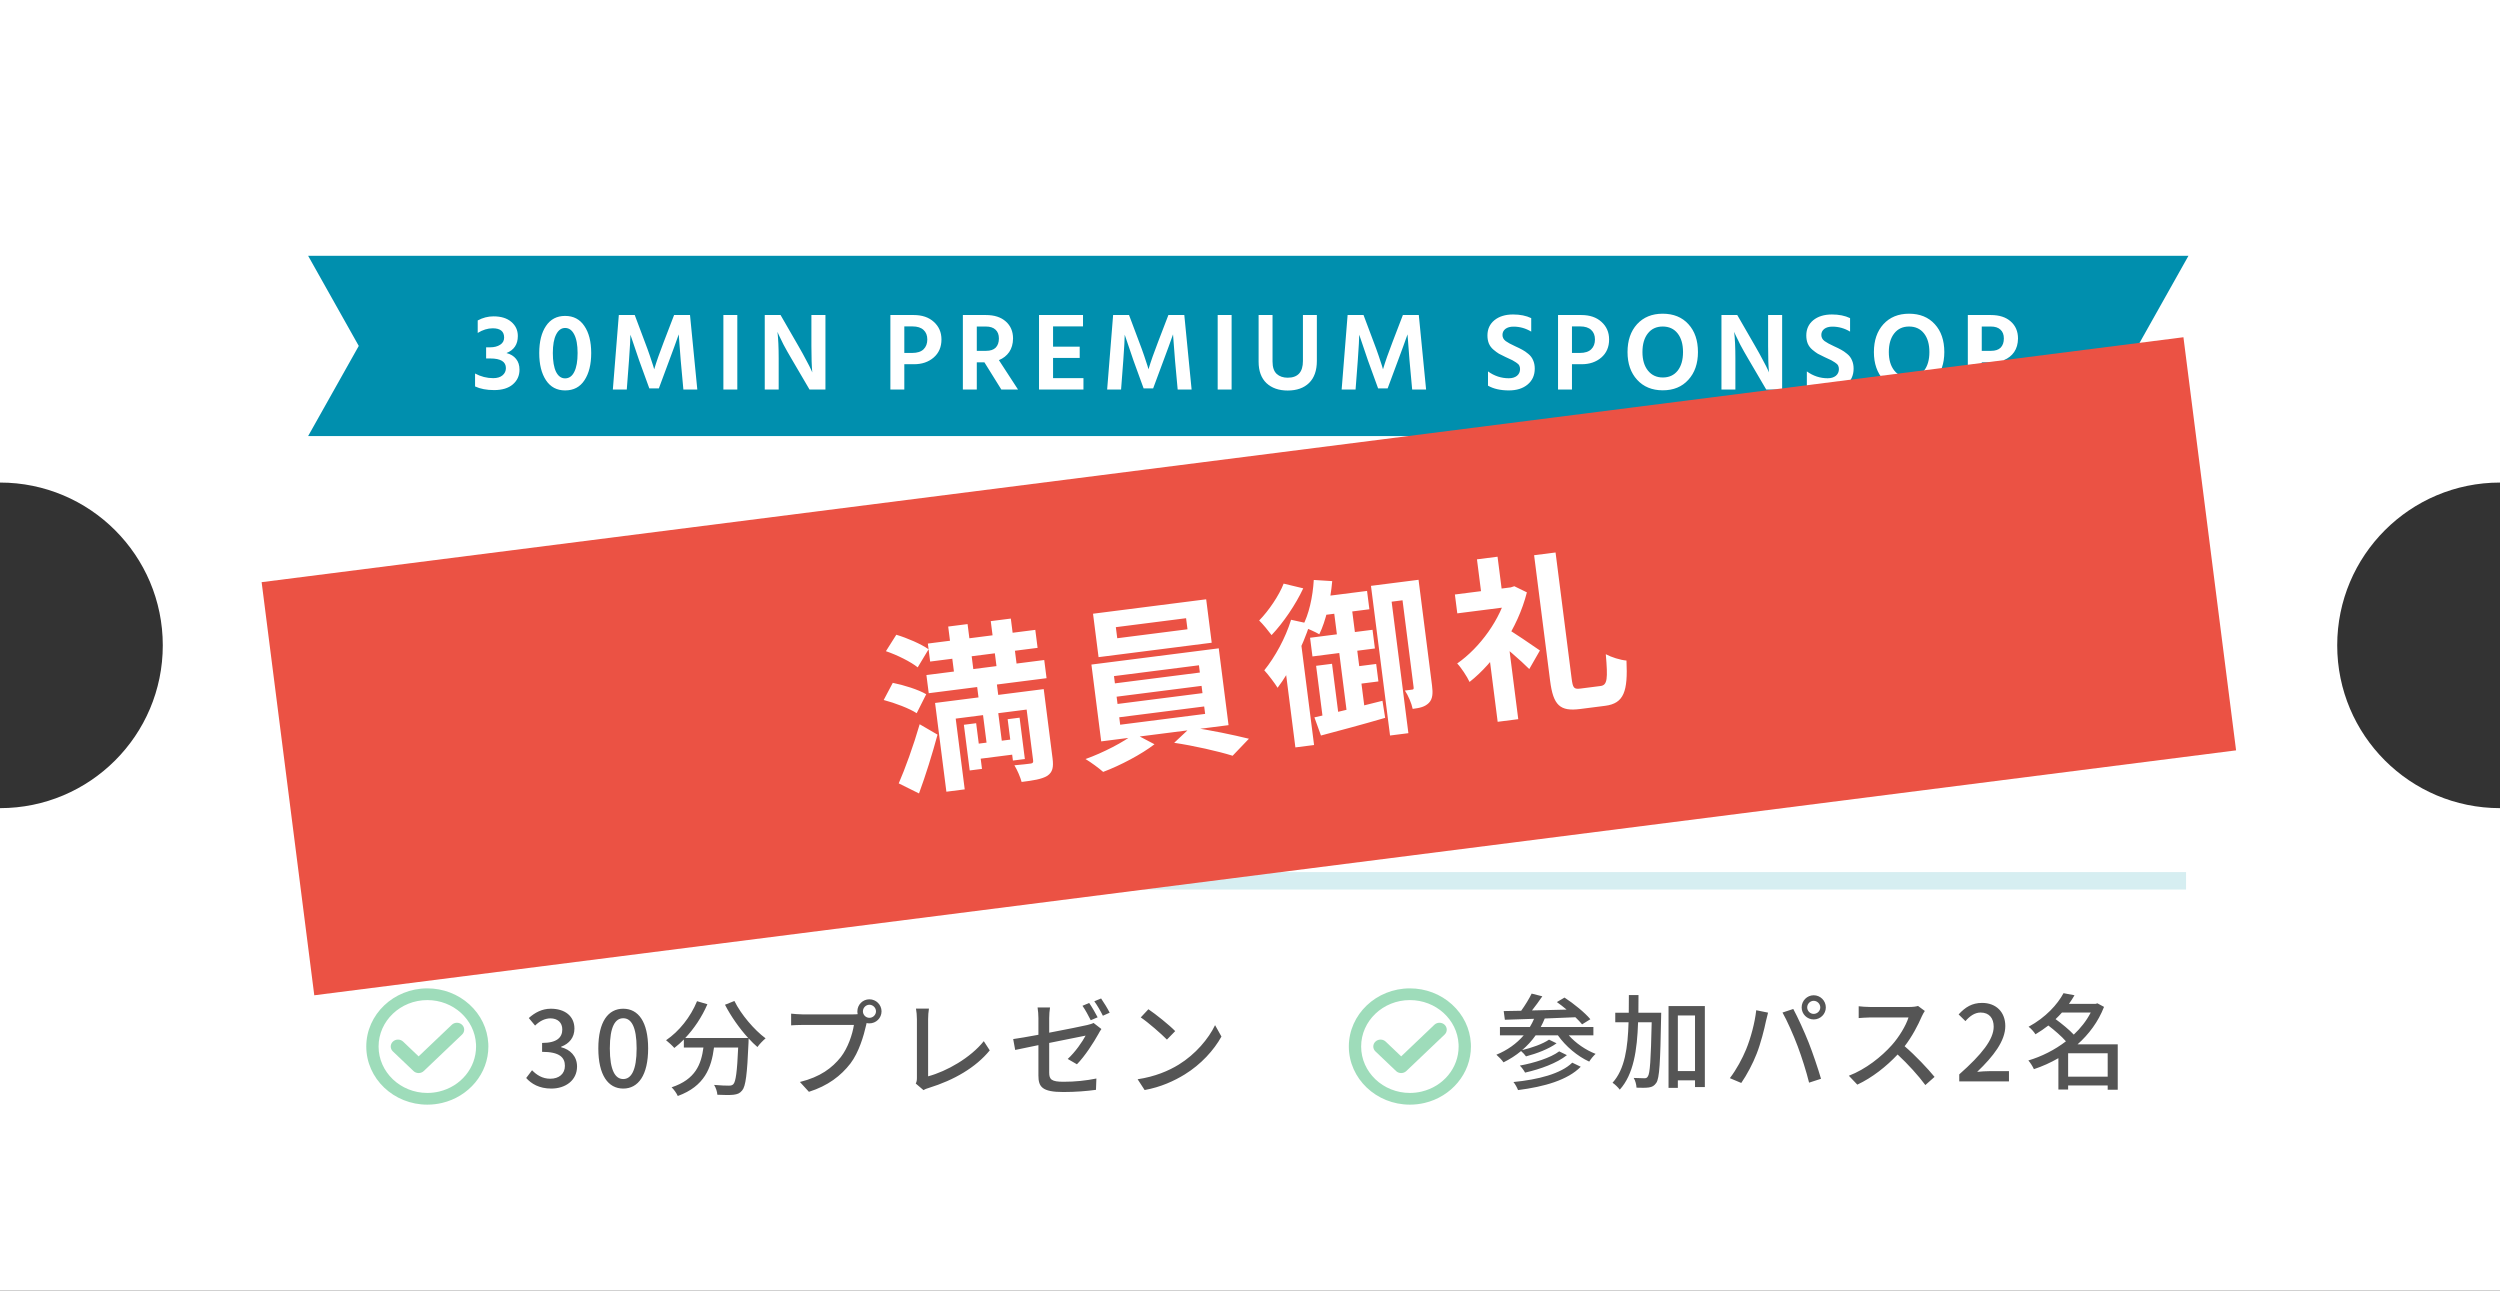 <svg width="430" height="222" viewBox="0 0 430 222" fill="none" xmlns="http://www.w3.org/2000/svg">
<rect x="0" y="0" width="430" height="222" fill="#333333" stroke="none"/>
<path fill-rule="evenodd" clip-rule="evenodd" d="M0 0H430V83C414.536 83 402 95.536 402 111C402 126.464 414.536 139 430 139V222H0V139C15.464 139 28 126.464 28 111C28 95.536 15.464 83 0 83V0Z" fill="white"/>
<path d="M108.83 97.249L101.108 110.603H106.195V114.691H98.746L98.247 115.554V117.598H106.195V121.686H98.247V127H91.252V121.686H83.394V117.598H91.252V115.554L90.752 114.691H83.394V110.603H88.436L80.805 97.249H88.981L94.704 108.423L100.699 97.249H108.83ZM124.399 121.368H134.937V127H115.133V121.867C118.403 119.627 121.28 117.144 123.763 114.418C126.276 111.693 127.533 109.286 127.533 107.196C127.533 105.924 127.154 104.925 126.397 104.198C125.64 103.441 124.49 103.063 122.945 103.063C120.371 103.063 117.934 104.017 115.632 105.924V99.52C116.632 98.793 117.934 98.173 119.539 97.658C121.144 97.143 122.718 96.886 124.262 96.886C127.351 96.886 129.804 97.703 131.621 99.338C133.468 100.943 134.391 103.199 134.391 106.106C134.391 111.345 131.061 116.432 124.399 121.368ZM140.749 132.769L145.337 120.914H152.65L146.472 132.769H140.749ZM160.551 112.011C160.551 107.287 161.459 103.547 163.276 100.792C165.093 98.036 167.788 96.659 171.361 96.659C174.934 96.659 177.629 98.036 179.446 100.792C181.293 103.547 182.217 107.287 182.217 112.011C182.217 116.674 181.293 120.399 179.446 123.185C177.629 125.97 174.934 127.363 171.361 127.363C167.788 127.363 165.093 125.986 163.276 123.23C161.459 120.444 160.551 116.704 160.551 112.011ZM171.361 102.563C168.666 102.563 167.318 105.713 167.318 112.011C167.318 118.309 168.666 121.459 171.361 121.459C174.086 121.459 175.449 118.309 175.449 112.011C175.449 105.713 174.086 102.563 171.361 102.563ZM189.933 112.011C189.933 107.287 190.841 103.547 192.658 100.792C194.475 98.036 197.17 96.659 200.743 96.659C204.316 96.659 207.011 98.036 208.828 100.792C210.675 103.547 211.599 107.287 211.599 112.011C211.599 116.674 210.675 120.399 208.828 123.185C207.011 125.97 204.316 127.363 200.743 127.363C197.17 127.363 194.475 125.986 192.658 123.23C190.841 120.444 189.933 116.704 189.933 112.011ZM200.743 102.563C198.048 102.563 196.7 105.713 196.7 112.011C196.7 118.309 198.048 121.459 200.743 121.459C203.468 121.459 204.831 118.309 204.831 112.011C204.831 105.713 203.468 102.563 200.743 102.563ZM219.314 112.011C219.314 107.287 220.223 103.547 222.04 100.792C223.857 98.036 226.552 96.659 230.125 96.659C233.698 96.659 236.393 98.036 238.21 100.792C240.057 103.547 240.98 107.287 240.98 112.011C240.98 116.674 240.057 120.399 238.21 123.185C236.393 125.97 233.698 127.363 230.125 127.363C226.552 127.363 223.857 125.986 222.04 123.23C220.223 120.444 219.314 116.704 219.314 112.011ZM230.125 102.563C227.43 102.563 226.082 105.713 226.082 112.011C226.082 118.309 227.43 121.459 230.125 121.459C232.85 121.459 234.213 118.309 234.213 112.011C234.213 105.713 232.85 102.563 230.125 102.563ZM246.789 132.769L251.376 120.914H258.689L252.512 132.769H246.789ZM266.59 112.011C266.59 107.287 267.498 103.547 269.315 100.792C271.132 98.036 273.827 96.659 277.4 96.659C280.973 96.659 283.668 98.036 285.485 100.792C287.332 103.547 288.256 107.287 288.256 112.011C288.256 116.674 287.332 120.399 285.485 123.185C283.668 125.97 280.973 127.363 277.4 127.363C273.827 127.363 271.132 125.986 269.315 123.23C267.498 120.444 266.59 116.704 266.59 112.011ZM277.4 102.563C274.705 102.563 273.358 105.713 273.358 112.011C273.358 118.309 274.705 121.459 277.4 121.459C280.126 121.459 281.488 118.309 281.488 112.011C281.488 105.713 280.126 102.563 277.4 102.563ZM295.972 112.011C295.972 107.287 296.88 103.547 298.697 100.792C300.514 98.036 303.209 96.659 306.782 96.659C310.355 96.659 313.05 98.036 314.867 100.792C316.714 103.547 317.638 107.287 317.638 112.011C317.638 116.674 316.714 120.399 314.867 123.185C313.05 125.97 310.355 127.363 306.782 127.363C303.209 127.363 300.514 125.986 298.697 123.23C296.88 120.444 295.972 116.704 295.972 112.011ZM306.782 102.563C304.087 102.563 302.74 105.713 302.74 112.011C302.74 118.309 304.087 121.459 306.782 121.459C309.507 121.459 310.87 118.309 310.87 112.011C310.87 105.713 309.507 102.563 306.782 102.563ZM325.354 112.011C325.354 107.287 326.262 103.547 328.079 100.792C329.896 98.036 332.591 96.659 336.164 96.659C339.737 96.659 342.432 98.036 344.249 100.792C346.096 103.547 347.02 107.287 347.02 112.011C347.02 116.674 346.096 120.399 344.249 123.185C342.432 125.97 339.737 127.363 336.164 127.363C332.591 127.363 329.896 125.986 328.079 123.23C326.262 120.444 325.354 116.704 325.354 112.011ZM336.164 102.563C333.469 102.563 332.122 105.713 332.122 112.011C332.122 118.309 333.469 121.459 336.164 121.459C338.889 121.459 340.252 118.309 340.252 112.011C340.252 105.713 338.889 102.563 336.164 102.563Z" fill="#555555"/>
<path fill-rule="evenodd" clip-rule="evenodd" d="M376.414 75L367.707 59.5L376.414 44H53L61.707 59.5L53 75H376.414Z" fill="#008FAE"/>
<path d="M82.166 57.265V55.117C83.028 54.648 83.935 54.413 84.885 54.413C86.191 54.413 87.211 54.73 87.947 55.364C88.695 55.998 89.068 56.809 89.068 57.797C89.068 59.23 88.416 60.206 87.11 60.725C87.82 60.903 88.371 61.239 88.764 61.733C89.157 62.215 89.354 62.83 89.354 63.578C89.354 64.617 88.967 65.466 88.194 66.125C87.433 66.772 86.362 67.095 84.981 67.095C83.7 67.095 82.61 66.886 81.71 66.468V64.243C82.699 64.775 83.738 65.042 84.828 65.042C85.513 65.042 86.045 64.883 86.425 64.566C86.819 64.237 87.015 63.818 87.015 63.311C87.015 62.209 86.121 61.657 84.334 61.657H83.612V59.737H84.334C85.006 59.737 85.57 59.591 86.026 59.3C86.483 59.008 86.711 58.596 86.711 58.064C86.711 56.999 86.058 56.467 84.752 56.467C83.89 56.467 83.028 56.733 82.166 57.265ZM92.749 60.725C92.749 58.761 93.136 57.208 93.909 56.067C94.682 54.914 95.779 54.337 97.198 54.337C98.631 54.337 99.734 54.914 100.507 56.067C101.293 57.208 101.686 58.761 101.686 60.725C101.686 62.678 101.299 64.237 100.526 65.403C99.765 66.569 98.656 67.152 97.198 67.152C95.779 67.152 94.682 66.569 93.909 65.403C93.136 64.237 92.749 62.678 92.749 60.725ZM95.658 57.531C95.278 58.266 95.088 59.331 95.088 60.725C95.088 62.12 95.272 63.197 95.639 63.958C96.019 64.706 96.539 65.08 97.198 65.08C97.883 65.08 98.409 64.706 98.776 63.958C99.157 63.21 99.347 62.133 99.347 60.725C99.347 59.319 99.15 58.247 98.757 57.512C98.377 56.777 97.858 56.409 97.198 56.409C96.552 56.409 96.038 56.783 95.658 57.531ZM105.41 67L106.437 54.185H109.175L110.924 58.843C111.228 59.629 111.514 60.415 111.78 61.201C112.046 61.974 112.236 62.551 112.35 62.931L112.521 63.52C112.914 62.202 113.459 60.643 114.157 58.843L115.944 54.185H118.682L119.937 67H117.541L117.085 61.999L116.742 57.512C116.286 58.818 115.741 60.314 115.107 61.999L113.32 66.81H111.685L109.936 61.999L108.433 57.569C108.433 58.19 108.351 59.667 108.186 61.999L107.806 67H105.41ZM124.422 67V54.185H126.817V67H124.422ZM131.537 67V54.185H134.256L137.336 59.528C137.843 60.402 138.293 61.22 138.686 61.98C139.092 62.728 139.364 63.261 139.504 63.578L139.713 64.053C139.611 63.001 139.561 61.492 139.561 59.528V54.185H141.976V67H139.238L136.119 61.676C135.625 60.84 135.175 60.041 134.769 59.281C134.376 58.507 134.104 57.95 133.952 57.607L133.724 57.075C133.863 58.279 133.933 59.806 133.933 61.657V67H131.537ZM155.542 60.706H156.892C157.767 60.706 158.42 60.497 158.851 60.079C159.281 59.661 159.497 59.097 159.497 58.387C159.497 57.69 159.281 57.145 158.851 56.752C158.42 56.346 157.786 56.143 156.949 56.143H155.542V60.706ZM153.146 54.185H157.158C158.603 54.185 159.757 54.578 160.619 55.364C161.493 56.15 161.931 57.157 161.931 58.387C161.931 59.692 161.481 60.732 160.581 61.505C159.693 62.266 158.572 62.646 157.215 62.646H155.542V67H153.146V54.185ZM168.009 56.162V60.345H169.606C170.341 60.345 170.892 60.161 171.26 59.794C171.628 59.414 171.811 58.888 171.811 58.216C171.811 57.557 171.615 57.05 171.222 56.695C170.842 56.34 170.29 56.162 169.568 56.162H168.009ZM172.23 67L169.321 62.323H168.009V67H165.613V54.185H169.568C171.026 54.185 172.166 54.552 172.99 55.288C173.827 56.023 174.245 57.005 174.245 58.235C174.232 59.147 174.011 59.921 173.58 60.554C173.149 61.175 172.559 61.638 171.811 61.942L175.101 67H172.23ZM181.126 65.042H186.354V67H178.711V54.185H186.278V56.143H181.126V59.623H185.708V61.562H181.126V65.042ZM190.429 67L191.456 54.185H194.194L195.943 58.843C196.247 59.629 196.533 60.415 196.799 61.201C197.065 61.974 197.255 62.551 197.369 62.931L197.54 63.52C197.933 62.202 198.478 60.643 199.176 58.843L200.963 54.185H203.701L204.956 67H202.56L202.104 61.999L201.761 57.512C201.305 58.818 200.76 60.314 200.126 61.999L198.339 66.81H196.704L194.955 61.999L193.452 57.569C193.452 58.19 193.37 59.667 193.205 61.999L192.825 67H190.429ZM209.441 67V54.185H211.836V67H209.441ZM224.104 62.094V54.185H226.5V62.075C226.5 63.736 226.05 65.004 225.15 65.878C224.263 66.74 223.04 67.171 221.481 67.171C219.959 67.171 218.743 66.746 217.83 65.897C216.93 65.035 216.48 63.806 216.48 62.209V54.185H218.876V62.19C218.876 63.166 219.117 63.875 219.598 64.319C220.08 64.75 220.707 64.966 221.481 64.966C223.23 64.966 224.104 64.008 224.104 62.094ZM230.763 67L231.789 54.185H234.527L236.277 58.843C236.581 59.629 236.866 60.415 237.132 61.201C237.398 61.974 237.588 62.551 237.703 62.931L237.874 63.52C238.267 62.202 238.812 60.643 239.509 58.843L241.296 54.185H244.034L245.289 67H242.893L242.437 61.999L242.095 57.512C241.638 58.818 241.093 60.314 240.46 61.999L238.672 66.81H237.037L235.288 61.999L233.786 57.569C233.786 58.19 233.703 59.667 233.539 61.999L233.158 67H230.763ZM263.37 54.717V57.037C262.419 56.467 261.405 56.181 260.327 56.181C259.732 56.181 259.263 56.314 258.92 56.581C258.591 56.847 258.426 57.189 258.426 57.607C258.426 58.026 258.603 58.374 258.958 58.653C259.326 58.919 259.871 59.217 260.594 59.547C261.101 59.775 261.513 59.978 261.829 60.155C262.146 60.32 262.489 60.554 262.856 60.859C263.236 61.163 263.515 61.53 263.693 61.961C263.883 62.38 263.978 62.861 263.978 63.406C263.978 64.547 263.566 65.46 262.742 66.144C261.931 66.816 260.86 67.152 259.529 67.152C258.084 67.152 256.886 66.88 255.935 66.335V63.882C257.025 64.668 258.217 65.061 259.51 65.061C260.093 65.061 260.562 64.921 260.917 64.642C261.272 64.351 261.449 63.964 261.449 63.483C261.449 63.254 261.405 63.051 261.316 62.874C261.227 62.697 261.044 62.519 260.765 62.342C260.499 62.164 260.289 62.038 260.137 61.961C259.998 61.885 259.7 61.746 259.244 61.543C259.117 61.48 259.022 61.435 258.958 61.41C258.489 61.194 258.109 61.004 257.818 60.84C257.526 60.662 257.209 60.428 256.867 60.136C256.525 59.845 256.265 59.496 256.087 59.09C255.923 58.685 255.84 58.222 255.84 57.702C255.84 56.612 256.239 55.738 257.038 55.078C257.849 54.419 258.92 54.09 260.251 54.09C261.456 54.09 262.495 54.299 263.37 54.717ZM270.378 60.706H271.728C272.602 60.706 273.255 60.497 273.686 60.079C274.117 59.661 274.332 59.097 274.332 58.387C274.332 57.69 274.117 57.145 273.686 56.752C273.255 56.346 272.621 56.143 271.785 56.143H270.378V60.706ZM267.982 54.185H271.994C273.439 54.185 274.592 54.578 275.454 55.364C276.329 56.15 276.766 57.157 276.766 58.387C276.766 59.692 276.316 60.732 275.416 61.505C274.529 62.266 273.407 62.646 272.051 62.646H270.378V67H267.982V54.185ZM279.935 60.554C279.935 58.564 280.48 56.967 281.57 55.763C282.673 54.559 284.143 53.957 285.981 53.957C287.845 53.957 289.321 54.559 290.412 55.763C291.502 56.955 292.047 58.552 292.047 60.554C292.047 62.532 291.495 64.123 290.392 65.327C289.302 66.531 287.838 67.133 286 67.133C284.162 67.133 282.692 66.531 281.589 65.327C280.486 64.123 279.935 62.532 279.935 60.554ZM282.502 60.554C282.502 61.898 282.819 62.963 283.453 63.749C284.086 64.535 284.936 64.927 286 64.927C287.078 64.927 287.927 64.541 288.548 63.768C289.169 62.982 289.48 61.911 289.48 60.554C289.48 59.198 289.169 58.127 288.548 57.341C287.927 56.555 287.071 56.162 285.981 56.162C284.904 56.162 284.055 56.555 283.434 57.341C282.812 58.127 282.502 59.198 282.502 60.554ZM296.09 67V54.185H298.809L301.889 59.528C302.396 60.402 302.846 61.22 303.239 61.98C303.645 62.728 303.917 63.261 304.057 63.578L304.266 64.053C304.164 63.001 304.114 61.492 304.114 59.528V54.185H306.528V67H303.791L300.672 61.676C300.178 60.84 299.728 60.041 299.322 59.281C298.929 58.507 298.657 57.95 298.505 57.607L298.277 57.075C298.416 58.279 298.486 59.806 298.486 61.657V67H296.09ZM318.212 54.717V57.037C317.261 56.467 316.247 56.181 315.17 56.181C314.574 56.181 314.105 56.314 313.763 56.581C313.433 56.847 313.268 57.189 313.268 57.607C313.268 58.026 313.446 58.374 313.801 58.653C314.168 58.919 314.713 59.217 315.436 59.547C315.943 59.775 316.355 59.978 316.672 60.155C316.989 60.32 317.331 60.554 317.699 60.859C318.079 61.163 318.358 61.53 318.535 61.961C318.725 62.38 318.82 62.861 318.82 63.406C318.82 64.547 318.408 65.46 317.584 66.144C316.773 66.816 315.702 67.152 314.371 67.152C312.926 67.152 311.728 66.88 310.778 66.335V63.882C311.868 64.668 313.059 65.061 314.352 65.061C314.935 65.061 315.404 64.921 315.759 64.642C316.114 64.351 316.292 63.964 316.292 63.483C316.292 63.254 316.247 63.051 316.158 62.874C316.07 62.697 315.886 62.519 315.607 62.342C315.341 62.164 315.132 62.038 314.98 61.961C314.84 61.885 314.542 61.746 314.086 61.543C313.959 61.48 313.864 61.435 313.801 61.41C313.332 61.194 312.951 61.004 312.66 60.84C312.368 60.662 312.051 60.428 311.709 60.136C311.367 59.845 311.107 59.496 310.93 59.09C310.765 58.685 310.683 58.222 310.683 57.702C310.683 56.612 311.082 55.738 311.88 55.078C312.692 54.419 313.763 54.09 315.094 54.09C316.298 54.09 317.337 54.299 318.212 54.717ZM322.311 60.554C322.311 58.564 322.856 56.967 323.946 55.763C325.049 54.559 326.519 53.957 328.357 53.957C330.22 53.957 331.697 54.559 332.787 55.763C333.877 56.955 334.422 58.552 334.422 60.554C334.422 62.532 333.871 64.123 332.768 65.327C331.678 66.531 330.214 67.133 328.376 67.133C326.538 67.133 325.068 66.531 323.965 65.327C322.862 64.123 322.311 62.532 322.311 60.554ZM324.878 60.554C324.878 61.898 325.195 62.963 325.828 63.749C326.462 64.535 327.311 64.927 328.376 64.927C329.454 64.927 330.303 64.541 330.924 63.768C331.545 62.982 331.856 61.911 331.856 60.554C331.856 59.198 331.545 58.127 330.924 57.341C330.303 56.555 329.447 56.162 328.357 56.162C327.28 56.162 326.43 56.555 325.809 57.341C325.188 58.127 324.878 59.198 324.878 60.554ZM340.862 56.162V60.345H342.459C343.194 60.345 343.745 60.161 344.113 59.794C344.48 59.414 344.664 58.888 344.664 58.216C344.664 57.557 344.468 57.05 344.075 56.695C343.695 56.34 343.143 56.162 342.421 56.162H340.862ZM345.083 67L342.173 62.323H340.862V67H338.466V54.185H342.421C343.878 54.185 345.019 54.552 345.843 55.288C346.68 56.023 347.098 57.005 347.098 58.235C347.085 59.147 346.864 59.921 346.433 60.554C346.002 61.175 345.412 61.638 344.664 61.942L347.954 67H345.083Z" fill="white"/>
<path d="M94.824 187.234C97.254 187.234 99.252 185.83 99.252 183.436C99.252 181.654 98.046 180.502 96.516 180.124V180.034C97.92 179.512 98.802 178.45 98.802 176.92C98.802 174.742 97.128 173.5 94.752 173.5C93.222 173.5 91.998 174.166 90.954 175.102L92.034 176.398C92.79 175.66 93.654 175.174 94.68 175.156C95.94 175.174 96.714 175.894 96.714 177.064C96.714 178.396 95.85 179.386 93.24 179.386V180.916C96.228 180.916 97.164 181.87 97.164 183.328C97.164 184.714 96.138 185.542 94.644 185.542C93.276 185.542 92.286 184.876 91.512 184.084L90.504 185.416C91.386 186.406 92.736 187.234 94.824 187.234ZM107.196 187.234C109.788 187.234 111.48 184.93 111.48 180.322C111.48 175.75 109.788 173.5 107.196 173.5C104.604 173.5 102.912 175.732 102.912 180.322C102.912 184.93 104.604 187.234 107.196 187.234ZM107.196 185.596C105.846 185.596 104.892 184.156 104.892 180.322C104.892 176.524 105.846 175.138 107.196 175.138C108.546 175.138 109.5 176.524 109.5 180.322C109.5 184.156 108.546 185.596 107.196 185.596ZM124.697 172.816C125.723 174.814 127.199 176.902 128.693 178.54H117.857C119.387 176.92 120.737 174.904 121.673 172.726L119.891 172.204C118.775 174.94 116.795 177.406 114.563 178.918C114.959 179.224 115.679 179.89 115.985 180.25C116.543 179.818 117.101 179.332 117.623 178.792V180.178H120.989C120.611 183.022 119.657 185.65 115.517 187.018C115.895 187.36 116.399 188.08 116.579 188.512C121.205 186.82 122.357 183.67 122.807 180.178H126.965C126.785 184.354 126.551 186.046 126.137 186.478C125.939 186.676 125.723 186.73 125.363 186.73C124.949 186.73 123.923 186.712 122.825 186.604C123.131 187.09 123.365 187.792 123.383 188.296C124.463 188.35 125.561 188.368 126.173 188.296C126.821 188.206 127.235 188.08 127.649 187.558C128.261 186.856 128.513 184.768 128.747 179.314C128.765 179.152 128.765 178.774 128.765 178.612C129.269 179.17 129.791 179.674 130.277 180.088C130.601 179.62 131.249 178.954 131.681 178.594C129.737 177.154 127.469 174.508 126.317 172.168L124.697 172.816ZM148.421 173.95C148.421 173.338 148.925 172.816 149.537 172.816C150.149 172.816 150.671 173.338 150.671 173.95C150.671 174.562 150.149 175.066 149.537 175.066C148.925 175.066 148.421 174.562 148.421 173.95ZM147.467 173.95C147.467 174.112 147.485 174.274 147.521 174.436C147.233 174.472 146.963 174.472 146.747 174.472H138.017C137.423 174.472 136.577 174.4 136.073 174.346V176.362C136.541 176.326 137.261 176.29 138.017 176.29H146.873C146.621 177.928 145.847 180.232 144.623 181.816C143.129 183.688 141.095 185.236 137.585 186.1L139.133 187.792C142.391 186.766 144.641 185.038 146.279 182.914C147.737 180.988 148.565 178.144 148.979 176.308C148.997 176.2 149.033 176.074 149.051 175.966C149.213 176.002 149.375 176.02 149.537 176.02C150.689 176.02 151.625 175.102 151.625 173.95C151.625 172.816 150.689 171.88 149.537 171.88C148.385 171.88 147.467 172.816 147.467 173.95ZM157.511 186.37L158.843 187.504C159.185 187.288 159.527 187.198 159.743 187.126C164.117 185.776 167.843 183.598 170.237 180.664L169.211 179.08C166.943 181.924 162.857 184.264 159.635 185.128V175.282C159.635 174.688 159.689 174.04 159.779 173.482H157.547C157.637 173.896 157.709 174.724 157.709 175.3V185.362C157.709 185.74 157.691 186.01 157.511 186.37ZM187.337 172.51L186.185 172.996C186.671 173.68 187.247 174.76 187.607 175.48L188.795 174.976C188.435 174.274 187.787 173.158 187.337 172.51ZM189.389 171.736L188.219 172.222C188.723 172.906 189.317 173.932 189.695 174.706L190.865 174.184C190.541 173.536 189.857 172.402 189.389 171.736ZM178.607 184.984C178.607 186.91 179.201 187.828 182.891 187.828C184.997 187.828 186.959 187.666 188.507 187.45L188.579 185.506C186.779 185.866 184.943 186.064 182.927 186.064C180.857 186.064 180.461 185.668 180.461 184.48V179.386C183.377 178.792 186.293 178.216 186.725 178.126C186.185 179.152 184.943 180.97 183.647 182.14L185.231 183.058C186.599 181.672 188.111 179.314 188.939 177.82C189.065 177.568 189.281 177.208 189.443 176.992L188.093 175.948C187.823 176.092 187.427 176.2 186.995 176.308C186.203 176.488 183.341 177.082 180.461 177.622V175.12C180.461 174.562 180.515 173.824 180.605 173.284H178.463C178.553 173.824 178.607 174.562 178.607 175.12V177.982C176.753 178.324 175.097 178.612 174.269 178.72L174.611 180.592C175.349 180.43 176.879 180.106 178.607 179.764V184.984ZM197.525 173.59L196.211 174.994C197.543 175.894 199.775 177.856 200.711 178.81L202.133 177.352C201.125 176.308 198.785 174.436 197.525 173.59ZM195.671 185.632L196.877 187.486C199.667 186.982 201.953 185.92 203.771 184.804C206.579 183.076 208.793 180.628 210.089 178.288L208.991 176.326C207.893 178.63 205.643 181.33 202.745 183.112C201.017 184.174 198.677 185.182 195.671 185.632Z" fill="#555555"/>
<path d="M270.428 182.778C268.484 184.686 264.56 185.694 260.312 186.108C260.618 186.468 260.942 187.08 261.104 187.494C265.622 186.918 269.654 185.766 271.886 183.48L270.428 182.778ZM268.178 180.834C266.702 181.95 263.858 182.832 261.41 183.282C261.752 183.606 262.112 184.11 262.31 184.488C264.938 183.894 267.782 182.868 269.51 181.482L268.178 180.834ZM274.064 178.08V176.64H265.01C265.262 176.172 265.496 175.686 265.694 175.182C267.422 175.11 269.204 175.038 270.968 174.966C271.436 175.416 271.832 175.83 272.12 176.19L273.542 175.308C272.606 174.174 270.662 172.608 269.096 171.582L267.782 172.356C268.322 172.734 268.898 173.184 269.456 173.652C267.422 173.706 265.37 173.76 263.498 173.796C264.092 173.058 264.722 172.176 265.28 171.366L263.444 170.898C263.012 171.78 262.31 172.932 261.644 173.85C260.528 173.868 259.52 173.886 258.638 173.904L258.836 175.398C260.258 175.362 261.986 175.308 263.858 175.236C263.66 175.722 263.408 176.19 263.138 176.64H257.99V178.08H262.076C260.834 179.52 259.232 180.654 257.378 181.41C257.738 181.716 258.368 182.364 258.602 182.724C259.7 182.184 260.708 181.536 261.626 180.78C261.95 181.05 262.274 181.428 262.472 181.698C264.254 181.23 266.378 180.438 267.728 179.448L266.432 178.818C265.37 179.556 263.426 180.24 261.806 180.618C262.67 179.88 263.462 179.034 264.128 178.08H267.962C269.294 179.97 271.31 181.662 273.344 182.598C273.578 182.202 274.082 181.59 274.442 181.266C272.768 180.618 271.022 179.43 269.834 178.08H274.064ZM281.804 174.192C281.822 173.202 281.822 172.176 281.822 171.15H280.166C280.166 172.194 280.166 173.202 280.148 174.192H277.826V175.83H280.112C279.986 180.186 279.482 183.894 277.358 186.234C277.754 186.486 278.33 187.044 278.6 187.422C280.976 184.794 281.588 180.636 281.75 175.83H284.09C283.946 182.31 283.802 184.668 283.424 185.154C283.262 185.424 283.1 185.46 282.812 185.46C282.506 185.46 281.786 185.442 280.994 185.406C281.282 185.856 281.462 186.576 281.48 187.08C282.308 187.116 283.1 187.116 283.604 187.044C284.18 186.954 284.522 186.774 284.882 186.252C285.44 185.442 285.566 182.778 285.71 175.002C285.728 174.786 285.728 174.192 285.728 174.192H281.804ZM288.59 184.218V174.66H291.542V184.218H288.59ZM286.988 173.04V187.116H288.59V185.82H291.542V186.972H293.234V173.04H286.988ZM310.838 173.274C310.838 172.662 311.342 172.14 311.954 172.14C312.566 172.14 313.088 172.662 313.088 173.274C313.088 173.886 312.566 174.39 311.954 174.39C311.342 174.39 310.838 173.886 310.838 173.274ZM309.884 173.274C309.884 174.426 310.82 175.344 311.954 175.344C313.106 175.344 314.042 174.426 314.042 173.274C314.042 172.122 313.106 171.186 311.954 171.186C310.82 171.186 309.884 172.122 309.884 173.274ZM300.326 180.51C299.696 182.04 298.67 183.966 297.536 185.442L299.498 186.27C300.47 184.866 301.496 182.922 302.144 181.248C302.846 179.466 303.494 176.892 303.728 175.704C303.818 175.308 303.98 174.624 304.106 174.174L302.072 173.76C301.838 175.92 301.118 178.584 300.326 180.51ZM309.2 179.952C309.92 181.878 310.676 184.254 311.162 186.216L313.214 185.55C312.728 183.858 311.774 181.05 311.09 179.322C310.37 177.504 309.182 174.894 308.444 173.544L306.59 174.156C307.364 175.506 308.498 178.08 309.2 179.952ZM331.07 173.886L329.9 173.022C329.594 173.13 329 173.202 328.334 173.202H321.656C321.098 173.202 320.054 173.13 319.694 173.076V175.11C319.982 175.092 320.954 175.002 321.656 175.002H328.262C327.83 176.406 326.624 178.386 325.4 179.754C323.618 181.752 320.918 183.912 318.002 185.028L319.46 186.558C322.034 185.352 324.464 183.426 326.39 181.374C328.172 183.03 329.972 185.01 331.16 186.63L332.744 185.226C331.628 183.858 329.45 181.536 327.596 179.952C328.856 178.332 329.918 176.298 330.548 174.822C330.674 174.516 330.944 174.066 331.07 173.886ZM336.992 186H345.542V184.236H342.23C341.582 184.236 340.754 184.29 340.07 184.362C342.878 181.68 344.912 179.034 344.912 176.478C344.912 174.084 343.346 172.5 340.916 172.5C339.188 172.5 338.018 173.238 336.884 174.48L338.054 175.632C338.756 174.822 339.62 174.156 340.664 174.156C342.158 174.156 342.914 175.146 342.914 176.586C342.914 178.764 340.898 181.338 336.992 184.794V186ZM355.718 185.19V181.158H362.522V185.19H355.718ZM359.606 174.156C358.886 175.56 357.878 176.838 356.69 177.954C355.898 177.108 354.638 176.082 353.558 175.29C353.954 174.93 354.314 174.534 354.656 174.156H359.606ZM364.25 179.628H357.338C359.282 177.9 360.902 175.74 361.892 173.184L360.758 172.572L360.452 172.662H355.862C356.204 172.176 356.528 171.69 356.816 171.186L354.926 170.826C353.882 172.77 351.866 175.002 348.914 176.604C349.31 176.874 349.85 177.486 350.102 177.9C350.894 177.432 351.632 176.91 352.316 176.388C353.378 177.198 354.602 178.26 355.34 179.106C353.396 180.6 351.128 181.734 348.878 182.4C349.202 182.76 349.634 183.444 349.832 183.894C351.272 183.426 352.694 182.778 354.044 182.004V187.404H355.718V186.702H362.522V187.44H364.25V179.628Z" fill="#555555"/>
<g clip-path="url(#clip0_637_146)">
<path d="M73.5 190C67.71 190 63 185.514 63 180C63 174.486 67.71 170 73.5 170C76.206 170 78.777 170.981 80.74 172.763C82.696 174.539 83.849 176.925 83.986 179.483C83.996 179.655 84 179.829 84 180C84 181.145 83.797 182.268 83.398 183.34C83.012 184.375 82.451 185.338 81.731 186.203C81.019 187.059 80.171 187.794 79.21 188.389C78.232 188.995 77.165 189.437 76.037 189.705C75.211 189.901 74.358 190 73.5 190H73.5ZM73.5 172.015C68.877 172.015 65.116 175.597 65.116 180C65.116 184.403 68.877 187.985 73.5 187.985C74.185 187.985 74.867 187.906 75.525 187.749C79.269 186.861 81.884 183.675 81.884 180C81.884 179.863 81.88 179.724 81.873 179.586C81.645 175.341 77.967 172.015 73.5 172.015Z" fill="#9EDCBA"/>
<path d="M72.003 184.567C71.684 184.567 71.365 184.451 71.121 184.219L67.573 180.84C67.085 180.376 67.085 179.623 67.573 179.158C68.06 178.694 68.851 178.694 69.338 179.158L72.003 181.697L77.71 176.262C78.197 175.798 78.988 175.798 79.475 176.262C79.963 176.727 79.963 177.479 79.475 177.944L72.886 184.219C72.642 184.451 72.323 184.567 72.003 184.567Z" fill="#9EDCBA"/>
</g>
<g clip-path="url(#clip1_637_146)">
<path d="M242.5 190C236.71 190 232 185.514 232 180C232 174.486 236.71 170 242.5 170C245.206 170 247.777 170.981 249.74 172.763C251.696 174.539 252.849 176.925 252.986 179.483C252.996 179.655 253 179.829 253 180C253 181.145 252.798 182.268 252.398 183.34C252.012 184.375 251.451 185.338 250.731 186.203C250.019 187.059 249.171 187.794 248.21 188.389C247.232 188.995 246.165 189.437 245.037 189.705C244.211 189.901 243.358 190 242.5 190H242.5ZM242.5 172.015C237.877 172.015 234.116 175.597 234.116 180C234.116 184.403 237.877 187.985 242.5 187.985C243.185 187.985 243.867 187.906 244.525 187.749C248.269 186.861 250.884 183.675 250.884 180C250.884 179.863 250.88 179.724 250.873 179.586C250.645 175.341 246.967 172.015 242.5 172.015Z" fill="#9EDCBA"/>
<path d="M241.003 184.567C240.684 184.567 240.364 184.451 240.121 184.219L236.573 180.84C236.085 180.376 236.085 179.623 236.573 179.158C237.06 178.694 237.851 178.694 238.338 179.158L241.003 181.697L246.71 176.262C247.197 175.798 247.988 175.798 248.475 176.262C248.963 176.727 248.963 177.479 248.475 177.944L241.886 184.219C241.642 184.451 241.323 184.567 241.003 184.567Z" fill="#9EDCBA"/>
</g>
<line x1="53" y1="151.5" x2="376" y2="151.5" stroke="#D6EEF1" stroke-width="3"/>
<rect x="45" y="100.133" width="333.224" height="71.63" transform="rotate(-7.263 45 100.133)" fill="#EB5244"/>
<path d="M159.591 110.693L178.071 108.337L178.466 111.432L159.985 113.788L159.591 110.693ZM159.343 116.108L179.609 113.525L180.008 116.649L159.742 119.232L159.343 116.108ZM167.246 128.044L174.835 127.077L175.165 129.666L167.576 130.633L167.246 128.044ZM163.089 107.767L166.422 107.342L167.746 117.728L164.413 118.153L163.089 107.767ZM170.41 106.834L173.862 106.394L175.185 116.78L171.733 117.22L170.41 106.834ZM165.787 124.662L167.899 124.392L168.901 132.249L166.788 132.518L165.787 124.662ZM173.316 123.702L175.369 123.44L176.276 130.553L174.222 130.814L173.316 123.702ZM176.188 118.951L179.521 118.526L181.038 130.43C181.232 131.947 181.07 132.815 180.123 133.45C179.168 134.025 177.713 134.241 175.719 134.495C175.49 133.647 174.974 132.442 174.477 131.629C175.645 131.54 176.895 131.381 177.282 131.332C177.639 131.286 177.743 131.152 177.698 130.795L176.188 118.951ZM160.832 120.908L177.438 118.791L177.832 121.886L164.381 123.601L165.932 135.772L162.778 136.174L160.832 120.908ZM152.379 112.005L154.165 109.177C156.02 109.727 158.452 110.778 159.716 111.675L157.844 114.787C156.696 113.844 154.274 112.641 152.379 112.005ZM151.997 120.401L153.557 117.45C155.418 117.818 157.969 118.612 159.31 119.408L157.67 122.672C156.447 121.86 153.937 120.91 151.997 120.401ZM154.581 134.739C155.658 132.273 157.114 128.277 158.184 124.572L161.255 126.358C160.351 129.709 159.214 133.362 158.068 136.472L154.581 134.739ZM167.953 117.218L171.345 116.786L171.994 121.874L171.607 121.924L172.533 129.185L169.914 129.519L168.988 122.258L168.601 122.307L167.953 117.218ZM191.924 107.872L192.166 109.777L204.249 108.237L204.006 106.332L191.924 107.872ZM188 105.56L207.462 103.079L208.414 110.549L188.952 113.029L188 105.56ZM192.057 119.831L192.216 121.081L206.828 119.219L206.668 117.969L192.057 119.831ZM192.508 123.373L192.671 124.652L207.283 122.79L207.12 121.511L192.508 123.373ZM191.605 116.29L191.765 117.54L206.376 115.678L206.217 114.428L191.605 116.29ZM187.723 114.305L209.626 111.513L211.31 124.727L189.407 127.518L187.723 114.305ZM195.105 126.187L198.573 128.013C196.371 129.715 192.688 131.667 189.744 132.768C188.994 132.107 187.66 131.128 186.709 130.554C189.747 129.471 193.378 127.587 195.105 126.187ZM201.959 127.763L204.795 125.103C208.056 125.534 212.222 126.425 214.813 127.062L212.011 129.99C209.553 129.215 205.257 128.25 201.959 127.763ZM235.807 100.767L242.503 99.914L242.901 103.038L239.36 103.49L242.243 126.107L239.088 126.509L235.807 100.767ZM240.837 100.126L243.991 99.724L246.309 117.907C246.472 119.186 246.452 120.217 245.754 120.911C245.082 121.571 244.26 121.767 242.981 121.93C242.804 121.015 242.197 119.58 241.641 118.774C242.206 118.702 242.682 118.641 242.921 118.611C243.099 118.588 243.181 118.517 243.143 118.22L240.837 100.126ZM225.97 99.753L229.141 99.953C228.844 103.318 228.049 106.806 226.919 109.098C226.263 108.697 224.822 108.064 223.999 107.776C225.129 105.727 225.799 102.678 225.97 99.753ZM226.948 102.682L235.132 101.639L235.534 104.794L226.398 105.958L226.948 102.682ZM225.332 109.693L236.075 108.324L236.485 111.538L225.742 112.907L225.332 109.693ZM232.12 114.786L236.703 114.202L237.086 117.207L232.503 117.791L232.12 114.786ZM226.371 114.52L229.108 114.172L230.315 123.635L227.645 124.52L226.371 114.52ZM226.079 123.388C229.021 122.741 233.506 121.625 237.783 120.536L238.247 123.471C234.399 124.596 230.305 125.693 227.203 126.511L226.079 123.388ZM229.262 103.749L232.357 103.354L234.811 122.608L231.788 123.568L229.262 103.749ZM220.788 100.383L224.158 101.193C222.851 103.991 220.738 107.103 218.711 109.237C218.2 108.546 217.196 107.313 216.577 106.726C218.236 105.033 220.015 102.387 220.788 100.383ZM222.065 106.601L225.3 107.308C224.067 111.155 221.896 115.484 219.745 118.298C219.323 117.596 218.121 115.995 217.457 115.294C219.286 113.034 221.105 109.748 222.065 106.601ZM220.872 113.377L223.672 109.723L223.676 109.753L226.02 128.144L222.806 128.554L220.872 113.377ZM263.866 95.497L267.556 95.027L270.314 116.662C270.53 118.358 270.709 118.577 271.87 118.429C272.406 118.361 274.727 118.065 275.292 117.993C276.483 117.841 276.554 116.743 276.198 112.525C277.141 113.04 278.716 113.534 279.754 113.614C280.005 118.905 279.333 120.986 276.089 121.4C275.316 121.498 272.518 121.855 271.774 121.95C268.322 122.39 267.159 121.328 266.62 117.102L263.866 95.497ZM250.241 102.254L260.121 100.995L260.535 104.239L250.655 105.498L250.241 102.254ZM256.032 111.859L259.035 107.182L261.14 123.698L257.599 124.15L256.032 111.859ZM254.037 96.206L257.578 95.754L258.47 102.748L254.928 103.199L254.037 96.206ZM258.761 107.882C259.991 108.512 263.904 111.219 264.866 111.882L263.035 115.079C261.61 113.628 258.624 111.075 257.051 109.884L258.761 107.882ZM259.169 101.116L259.853 101.029L260.463 100.83L262.624 101.885C261.058 108.103 257.023 113.94 252.763 117.296C252.344 116.382 251.257 114.736 250.635 114.12C254.58 111.379 258.125 106.451 259.252 101.771L259.169 101.116Z" fill="white"/>
<defs>
<clipPath id="clip0_637_146">
<rect width="21" height="20" fill="white" transform="translate(63 170)"/>
</clipPath>
<clipPath id="clip1_637_146">
<rect width="21" height="20" fill="white" transform="translate(232 170)"/>
</clipPath>
</defs>
</svg>
